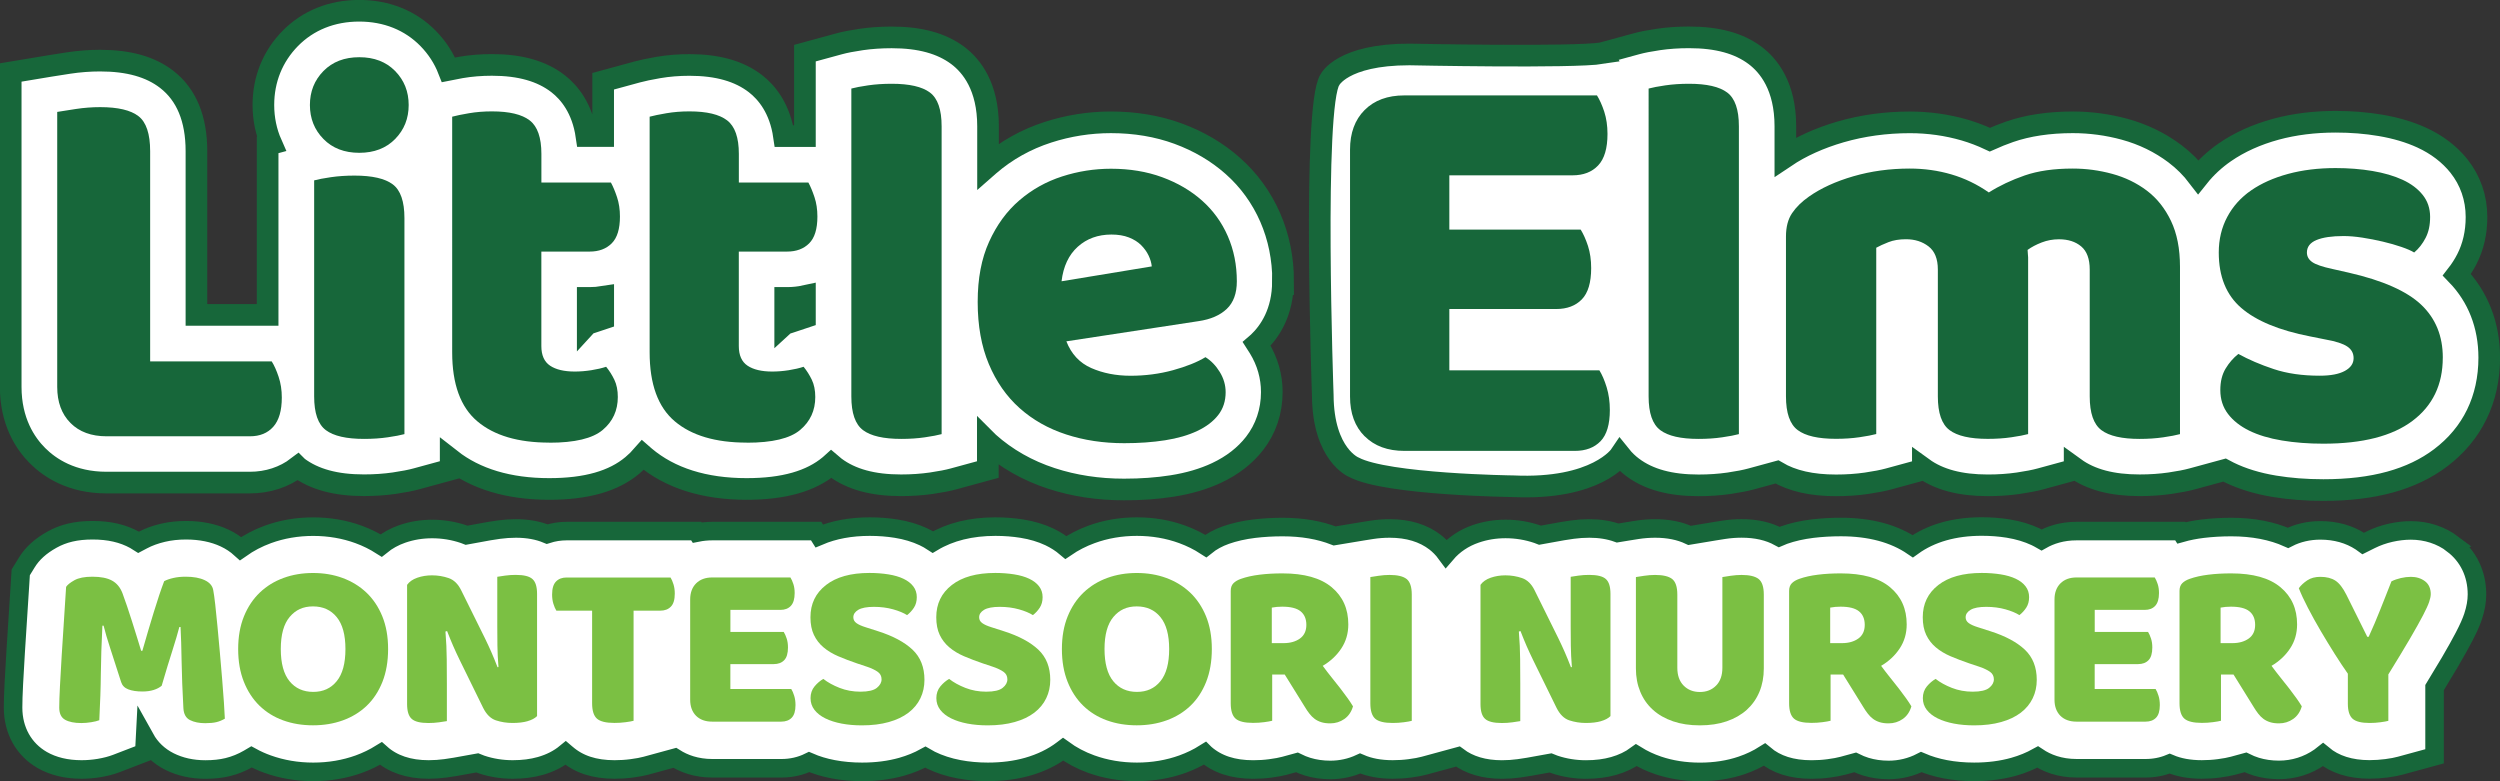<svg xmlns="http://www.w3.org/2000/svg" id="Layer_1" data-name="Layer 1" viewBox="0 0 564.93 176.49"><rect x="0" y="0" width="564.93" height="176.49" fill="#333333" stroke="none"/><defs><style>      .cls-1 {        stroke-width: 4.89px;      }      .cls-1, .cls-2 {        fill: #fff;        stroke: #17673a;        stroke-miterlimit: 10;      }      .cls-2 {        stroke-width: 4.19px;      }      .cls-3 {        fill: #17673a;      }      .cls-3, .cls-4 {        stroke-width: 0px;      }      .cls-4 {        fill: #7bc043;      }    </style></defs><path class="cls-1" d="m289.95,63.55c0-5.11-.98-9.95-2.91-14.39-1.97-4.51-4.81-8.44-8.47-11.68-3.49-3.1-7.64-5.55-12.34-7.28-4.63-1.7-9.74-2.56-15.19-2.56-4.83,0-9.62.75-14.25,2.25-4.92,1.59-9.39,4.08-13.27,7.43-.08.07-.17.15-.25.22v-9c0-8.99-3.71-13.66-6.84-16.01-3.66-2.74-8.54-4.08-14.93-4.08-2.42,0-4.73.16-6.86.47-2.11.31-3.7.62-5.02.98l-7.73,2.11v18.75h-4.73c-.91-6.27-3.88-9.86-6.44-11.85-3.68-2.84-8.56-4.23-14.93-4.23-2.42,0-4.77.19-6.99.57-2.03.35-3.55.67-4.77,1l-7.73,2.11v12.39h-3.77c-.91-6.27-3.88-9.86-6.44-11.85-3.68-2.84-8.56-4.23-14.93-4.23-2.42,0-4.77.19-6.99.57-1.07.18-2,.36-2.82.53-1.02-2.61-2.56-5-4.6-7.08-4.02-4.1-9.41-6.26-15.58-6.26s-11.56,2.17-15.59,6.27c-3.96,4.04-6.06,9.24-6.06,15.02,0,3.13.62,6.1,1.81,8.79l-.85.23v38.42h-16.09v-37.01c0-7.31-2.26-12.77-6.72-16.22-3.68-2.84-8.6-4.23-15.05-4.23-2.35,0-4.74.18-7.1.54-1.93.29-3.34.52-4.33.68l-8.77,1.46v71.03c0,7.86,3.3,12.81,6.07,15.57,2.77,2.77,7.72,6.07,15.58,6.07h32.39c4.07,0,7.8-1.24,10.79-3.53.02.02.04.03.06.05,3.66,2.74,8.54,4.08,14.93,4.08,2.42,0,4.72-.16,6.86-.47,2.1-.31,3.7-.62,5.01-.98l7.73-2.11v-2.27c5.64,4.42,13.12,6.67,22.26,6.67,8.39,0,14.54-1.75,18.81-5.34.86-.73,1.65-1.5,2.36-2.32.15.13.29.27.44.4,5.72,4.82,13.47,7.26,23.01,7.26,8.39,0,14.54-1.75,18.81-5.34.1-.09.2-.18.3-.27.29.25.58.48.86.7,3.66,2.74,8.54,4.08,14.93,4.08,2.42,0,4.72-.16,6.86-.47,2.1-.31,3.7-.62,5.01-.98l7.73-2.11v-6.22c.05.05.11.1.16.15,4.03,3.6,8.81,6.32,14.22,8.08,5.07,1.66,10.59,2.5,16.39,2.5,3.88,0,7.53-.26,10.87-.79,3.77-.59,7.16-1.59,10.09-2.97,3.53-1.66,6.41-3.9,8.55-6.65,2.54-3.27,3.89-7.28,3.89-11.59,0-3.55-.96-6.92-2.86-10.03-.18-.29-.36-.57-.54-.85.13-.11.25-.23.37-.34,2.53-2.4,5.55-6.75,5.55-13.85Zm-157.14,9.58v-5.81h.43c1.05,0,2.07-.08,3.07-.24v4.94l-2.67.89c-.15.05-.41.13-.82.21Zm44.62,0v-5.81h.43c1.4,0,2.74-.14,4.03-.42v4.8l-3.63,1.21c-.15.05-.41.13-.82.21Z"></path><path class="cls-1" d="m362.06,12l7.73-2.11c1.32-.36,2.91-.67,5.02-.98,2.13-.31,4.44-.47,6.86-.47,6.39,0,11.27,1.33,14.93,4.08,3.12,2.34,6.84,7.02,6.84,16.01v6.92c3.52-2.36,7.72-4.26,12.5-5.65,4.94-1.43,10.2-2.15,15.64-2.15,4.26,0,8.42.59,12.37,1.74,1.95.57,3.85,1.3,5.7,2.17,1.44-.65,2.93-1.24,4.47-1.78,4.1-1.42,8.91-2.14,14.29-2.14,3.95,0,7.89.53,11.7,1.57,4.2,1.15,8.01,3.01,11.35,5.52,1.99,1.5,3.76,3.26,5.29,5.27,1.69-2.12,3.69-3.99,6.01-5.59,3.29-2.27,7.17-4.02,11.54-5.21,4.13-1.12,8.66-1.69,13.49-1.69,3.52,0,6.91.27,10.08.81,3.5.59,6.66,1.53,9.4,2.79,3.41,1.57,6.23,3.72,8.37,6.39,2.61,3.27,3.98,7.25,3.98,11.54,0,3.51-.73,6.72-2.18,9.53-.65,1.27-1.41,2.44-2.25,3.52,4.79,4.96,7.31,11.41,7.31,18.73,0,9.38-3.81,17.22-11.01,22.65-6.49,4.89-15.15,7.27-26.47,7.27-3.92,0-7.65-.29-11.08-.86-3.87-.64-7.32-1.7-10.27-3.15-.33-.16-.66-.34-.98-.51l-7.3,1.99c-1.32.36-2.91.67-5.02.98-2.14.31-4.44.47-6.86.47-6.26,0-11.07-1.28-14.7-3.91v.36l-7.73,2.11c-1.32.36-2.91.67-5.01.98-2.14.31-4.44.47-6.86.47-6.26,0-11.07-1.28-14.7-3.91v.36l-7.73,2.11c-1.32.36-2.91.67-5.02.98-2.14.31-4.44.47-6.86.47-5.52,0-9.91-1-13.36-3.04l-5.83,1.59c-1.32.36-2.91.67-5.01.98-2.14.31-4.44.47-6.86.47-6.39,0-11.27-1.33-14.93-4.08-.91-.68-1.88-1.57-2.79-2.71,0,0-5.28,7.87-24.23,6.99,0,0-28.51-.36-35.91-4.27,0,0-6.99-2.75-7.07-16.32,0,0-2.33-65.42,1.62-71.27,0,0,2.73-5.71,17.96-5.71,0,0,36.98.77,43.58-.29Z"></path><path class="cls-3" d="m15.93,95.58c-2-2-3-4.72-3-8.16V25.29c.96-.16,2.36-.38,4.2-.66,1.84-.28,3.68-.42,5.52-.42,4,0,6.88.68,8.64,2.04,1.76,1.36,2.64,4,2.64,7.92v47.5h27.47c.56.88,1.08,2.04,1.56,3.48.48,1.44.72,3,.72,4.68,0,2.96-.64,5.16-1.92,6.6-1.28,1.44-3.04,2.16-5.28,2.16H24.09c-3.44,0-6.16-1-8.16-3Z"></path><path class="cls-3" d="m70.03,23.73c0-3.04,1.02-5.6,3.06-7.68,2.04-2.08,4.74-3.12,8.1-3.12s6.06,1.04,8.1,3.12c2.04,2.08,3.06,4.64,3.06,7.68s-1.02,5.6-3.06,7.68c-2.04,2.08-4.74,3.12-8.1,3.12s-6.06-1.04-8.1-3.12c-2.04-2.08-3.06-4.64-3.06-7.68Zm.96,17.03c.88-.24,2.14-.48,3.78-.72,1.64-.24,3.42-.36,5.34-.36,4,0,6.88.66,8.64,1.98,1.76,1.32,2.64,3.86,2.64,7.62v48.82c-.88.24-2.14.48-3.78.72-1.64.24-3.42.36-5.34.36-4,0-6.88-.66-8.64-1.98-1.76-1.32-2.64-3.86-2.64-7.62v-48.82Z"></path><path class="cls-3" d="m124.13,100.02c-7.04,0-12.46-1.6-16.25-4.8-3.8-3.2-5.7-8.4-5.7-15.59V26.37c.88-.24,2.14-.5,3.78-.78,1.64-.28,3.38-.42,5.22-.42,3.92,0,6.76.68,8.52,2.04,1.76,1.36,2.64,3.88,2.64,7.56v6.48h15.71c.48.88.94,1.98,1.38,3.3.44,1.32.66,2.78.66,4.38,0,2.8-.62,4.82-1.86,6.06-1.24,1.24-2.9,1.86-4.98,1.86h-10.92v21.35c0,2.08.66,3.56,1.98,4.44,1.32.88,3.18,1.32,5.58,1.32,1.2,0,2.44-.1,3.72-.3,1.28-.2,2.4-.46,3.36-.78.72.88,1.34,1.86,1.86,2.94.52,1.08.78,2.38.78,3.9,0,3.04-1.14,5.52-3.42,7.44s-6.3,2.88-12.06,2.88Z"></path><path class="cls-3" d="m168.75,100.02c-7.04,0-12.46-1.6-16.25-4.8-3.8-3.2-5.7-8.4-5.7-15.59V26.37c.88-.24,2.14-.5,3.78-.78,1.64-.28,3.38-.42,5.22-.42,3.92,0,6.76.68,8.52,2.04,1.76,1.36,2.64,3.88,2.64,7.56v6.48h15.71c.48.88.94,1.98,1.38,3.3.44,1.32.66,2.78.66,4.38,0,2.8-.62,4.82-1.86,6.06-1.24,1.24-2.9,1.86-4.98,1.86h-10.92v21.35c0,2.08.66,3.56,1.98,4.44,1.32.88,3.18,1.32,5.58,1.32,1.2,0,2.44-.1,3.72-.3,1.28-.2,2.4-.46,3.36-.78.72.88,1.34,1.86,1.86,2.94.52,1.08.78,2.38.78,3.9,0,3.04-1.14,5.52-3.42,7.44s-6.3,2.88-12.06,2.88Z"></path><path class="cls-3" d="m203.66,99.18c-4,0-6.88-.66-8.64-1.98-1.76-1.32-2.64-3.86-2.64-7.62V20.01c.88-.24,2.14-.48,3.78-.72,1.64-.24,3.42-.36,5.34-.36,4,0,6.88.66,8.64,1.98,1.76,1.32,2.64,3.86,2.64,7.62v69.57c-.88.24-2.14.48-3.78.72-1.64.24-3.42.36-5.34.36Z"></path><path class="cls-3" d="m240.96,77.11c1.12,2.88,3,4.9,5.64,6.06,2.64,1.16,5.6,1.74,8.88,1.74s6.56-.42,9.6-1.26c3.04-.84,5.48-1.82,7.32-2.94,1.28.8,2.36,1.92,3.24,3.36.88,1.44,1.32,2.96,1.32,4.56,0,2-.56,3.72-1.68,5.16-1.12,1.44-2.7,2.64-4.74,3.6-2.04.96-4.46,1.66-7.26,2.1-2.8.44-5.88.66-9.24.66-4.72,0-9.1-.66-13.13-1.98-4.04-1.32-7.54-3.3-10.5-5.94-2.96-2.64-5.28-5.96-6.96-9.96-1.68-4-2.52-8.68-2.52-14.03s.86-9.82,2.58-13.61c1.72-3.8,4-6.92,6.84-9.36,2.84-2.44,6.06-4.24,9.66-5.4,3.6-1.16,7.28-1.74,11.04-1.74,4.24,0,8.1.64,11.58,1.92,3.48,1.28,6.48,3.04,9,5.28,2.52,2.24,4.46,4.92,5.82,8.04,1.36,3.12,2.04,6.52,2.04,10.2,0,2.72-.76,4.8-2.28,6.24-1.52,1.44-3.64,2.36-6.36,2.76l-29.87,4.56Zm10.2-24.11c-3.04,0-5.58.92-7.62,2.76-2.04,1.84-3.26,4.44-3.66,7.8l20.39-3.36c-.08-.8-.32-1.62-.72-2.46-.4-.84-.96-1.62-1.68-2.34-.72-.72-1.64-1.3-2.76-1.74-1.12-.44-2.44-.66-3.96-.66Z"></path><path class="cls-3" d="m383.82,99.18c-4,0-6.88-.66-8.64-1.98-1.76-1.32-2.64-3.86-2.64-7.62V20.01c.88-.24,2.14-.48,3.78-.72,1.64-.24,3.42-.36,5.34-.36,4,0,6.88.66,8.64,1.98,1.76,1.32,2.64,3.86,2.64,7.62v69.57c-.88.24-2.14.48-3.78.72-1.64.24-3.42.36-5.34.36Z"></path><path class="cls-3" d="m492.62,98.1c-.88.24-2.14.48-3.78.72-1.64.24-3.42.36-5.34.36-4,0-6.88-.66-8.64-1.98-1.76-1.32-2.64-3.86-2.64-7.62v-28.67c0-2.4-.64-4.14-1.92-5.22-1.28-1.08-2.96-1.62-5.04-1.62-1.36,0-2.66.24-3.9.72-1.24.48-2.3,1.04-3.18,1.68,0,.32.02.62.06.9.04.28.06.54.06.78v39.94c-.88.24-2.14.48-3.78.72-1.64.24-3.42.36-5.34.36-4,0-6.88-.66-8.64-1.98-1.76-1.32-2.64-3.86-2.64-7.62v-28.67c0-2.4-.7-4.14-2.1-5.22-1.4-1.08-3.1-1.62-5.1-1.62-1.52,0-2.84.22-3.96.66-1.12.44-2.04.86-2.76,1.26v42.1c-.88.24-2.14.48-3.78.72-1.64.24-3.42.36-5.34.36-4,0-6.88-.66-8.64-1.98-1.76-1.32-2.64-3.86-2.64-7.62v-36.11c0-2.16.46-3.92,1.38-5.28.92-1.36,2.18-2.6,3.78-3.72,2.72-1.92,6.08-3.46,10.08-4.62,4-1.16,8.24-1.74,12.72-1.74,3.28,0,6.42.44,9.42,1.32,3,.88,5.82,2.24,8.46,4.08,2.4-1.52,5.1-2.8,8.1-3.84,3-1.04,6.62-1.56,10.86-1.56,3.04,0,6.02.4,8.94,1.2,2.92.8,5.52,2.06,7.8,3.78,2.28,1.72,4.1,4,5.46,6.84,1.36,2.84,2.04,6.3,2.04,10.38v37.79Z"></path><path class="cls-3" d="m552,80.83c0,6.08-2.28,10.84-6.84,14.27-4.56,3.44-11.28,5.16-20.15,5.16-3.36,0-6.48-.24-9.36-.72s-5.34-1.22-7.38-2.22c-2.04-1-3.64-2.26-4.8-3.78-1.16-1.52-1.74-3.32-1.74-5.4,0-1.92.4-3.54,1.2-4.86.8-1.32,1.76-2.42,2.88-3.3,2.32,1.28,4.98,2.42,7.98,3.42,3,1,6.46,1.5,10.38,1.5,2.48,0,4.38-.36,5.7-1.08,1.32-.72,1.98-1.68,1.98-2.88,0-1.12-.48-2-1.44-2.64-.96-.64-2.56-1.16-4.8-1.56l-3.6-.72c-6.96-1.36-12.14-3.5-15.53-6.42-3.4-2.92-5.1-7.1-5.1-12.54,0-2.96.64-5.64,1.92-8.04,1.28-2.4,3.08-4.4,5.4-6,2.32-1.6,5.1-2.84,8.34-3.72,3.24-.88,6.82-1.32,10.74-1.32,2.96,0,5.74.22,8.34.66,2.6.44,4.86,1.1,6.78,1.98,1.92.88,3.44,2.02,4.56,3.42,1.12,1.4,1.68,3.06,1.68,4.98s-.34,3.42-1.02,4.74c-.68,1.32-1.54,2.42-2.58,3.3-.64-.4-1.6-.82-2.88-1.26-1.28-.44-2.68-.84-4.2-1.2-1.52-.36-3.06-.66-4.62-.9-1.56-.24-2.98-.36-4.26-.36-2.64,0-4.68.3-6.12.9-1.44.6-2.16,1.54-2.16,2.82,0,.88.4,1.6,1.2,2.16.8.56,2.32,1.08,4.56,1.56l3.72.84c7.68,1.76,13.13,4.18,16.37,7.26,3.24,3.08,4.86,7.06,4.86,11.94Z"></path><path class="cls-2" d="m554.28,122.96c-2.69-2.03-5.98-3.1-9.5-3.1-1.49,0-3.03.18-4.58.53-1.6.36-3.11.9-4.5,1.59l-1.66.83c-.19-.14-.38-.27-.58-.4-2.6-1.7-5.68-2.56-9.13-2.56-2.62,0-5.12.58-7.31,1.7-3.62-1.62-7.91-2.45-12.82-2.45-2.23,0-4.39.13-6.41.37-1.73.21-3.35.53-4.84.95l-.26-.41h-23.44c-3.32,0-5.92.88-7.91,2.01-.44-.25-.88-.5-1.35-.72-1.83-.86-3.91-1.49-6.19-1.86-1.87-.3-3.87-.46-5.96-.46-6.25,0-11.5,1.5-15.61,4.46-4.23-2.89-9.68-4.35-16.24-4.35-2.23,0-4.39.13-6.41.37-2.36.29-4.52.78-6.42,1.45-.38.13-.75.28-1.11.44-2.36-1.29-5.2-1.94-8.48-1.94-1.34,0-2.7.1-4.05.31-.88.13-1.55.24-2.01.32l-5.71.95c-2.21-1.05-4.82-1.57-7.77-1.57-1.34,0-2.7.1-4.05.31-.88.13-1.55.24-2.01.32l-2.43.4c-1.88-.68-4.02-1.03-6.39-1.03-1.29,0-2.58.09-3.82.26-.94.13-1.67.24-2.22.34l-5.1.92c-.22-.09-.43-.16-.63-.23-2.29-.78-4.7-1.18-7.17-1.18-2.34,0-4.6.37-6.74,1.11-2.68.92-4.95,2.46-6.67,4.47-.8-1.09-1.68-1.94-2.51-2.59-2.66-2.05-6.11-3.1-10.26-3.1-1.34,0-2.7.1-4.05.31-.88.13-1.55.24-2.01.32l-6.38,1.06c-3.39-1.33-7.32-2.01-11.76-2.01-2.23,0-4.39.13-6.41.37-2.36.29-4.52.78-6.42,1.45-1.7.6-3.22,1.43-4.52,2.48-1.65-1.07-3.42-1.95-5.31-2.64-3.2-1.17-6.65-1.76-10.26-1.76s-7.07.59-10.26,1.76c-2.08.76-4.01,1.75-5.78,2.96-1.11-.94-2.37-1.75-3.76-2.41-1.83-.86-3.91-1.49-6.19-1.85-1.87-.3-3.87-.46-5.96-.46-5.53,0-10.28,1.18-14.15,3.5-.67-.44-1.37-.84-2.12-1.19-1.83-.86-3.91-1.49-6.19-1.85-1.87-.3-3.87-.46-5.96-.46-4.29,0-8.11.71-11.42,2.11l-.69-1.1h-23.44c-1.25,0-2.39.13-3.44.34l-.22-.34h-29.27c-1.54,0-3.02.24-4.42.69-2.03-.85-4.39-1.28-7.04-1.28-1.29,0-2.58.09-3.83.26-.96.13-1.66.24-2.22.34l-5.1.93c-.22-.09-.43-.16-.63-.23-2.29-.78-4.7-1.18-7.17-1.18-2.34,0-4.6.37-6.74,1.11-1.79.62-3.39,1.51-4.77,2.63-1.59-1.01-3.29-1.85-5.1-2.51-3.2-1.17-6.65-1.76-10.26-1.76s-7.06.59-10.26,1.76c-2.22.81-4.27,1.89-6.14,3.21-1.05-.95-2.27-1.77-3.63-2.4-2.5-1.17-5.44-1.76-8.72-1.76-1.83,0-3.58.19-5.2.57-1.74.41-3.25.96-4.6,1.68l-.89.47c-.29-.19-.6-.37-.91-.54-2.67-1.47-5.78-2.18-9.5-2.18s-6.59.69-9.16,2.12c-2.59,1.44-4.46,3.13-5.71,5.17l-1.37,2.23-.16,2.61c-.14,2.27-.3,4.76-.48,7.46-.18,2.73-.35,5.38-.51,7.96-.16,2.62-.3,5.03-.41,7.17-.12,2.32-.17,4.07-.17,5.37,0,5.13,2.41,9.44,6.6,11.84,2.47,1.41,5.46,2.13,8.87,2.13,1.32,0,2.66-.11,3.98-.33,1.47-.25,2.73-.58,3.86-1.01l6.34-2.44.17-3.27c1.25,2.25,3.13,4.06,5.53,5.26,2.39,1.2,5.12,1.8,8.11,1.8,1.89,0,3.53-.18,5.02-.54,1.65-.4,3.25-1.05,4.74-1.92l.66-.39c1.15.63,2.36,1.18,3.63,1.63,3.21,1.16,6.68,1.75,10.32,1.75s7.11-.59,10.32-1.75c1.76-.64,3.42-1.45,4.97-2.41,0,0,0,0,0,0,2.68,2.4,6.3,3.62,10.78,3.62,1.29,0,2.58-.09,3.83-.26.94-.13,1.66-.24,2.21-.34l4.94-.89c.33.14.66.26.96.36,2.24.75,4.62,1.13,7.06,1.13,2.31,0,4.36-.26,6.26-.8,2.21-.63,4.13-1.61,5.73-2.93.06.05.12.11.17.16,2.74,2.4,6.29,3.57,10.86,3.57,1.31,0,2.61-.08,3.87-.25,1.34-.18,2.34-.36,3.22-.6l6.52-1.78c2.05,1.3,4.84,2.36,8.49,2.36h15.63c2.23,0,4.35-.49,6.24-1.42,1.65.72,3.47,1.27,5.43,1.64,2.05.39,4.25.59,6.53.59,3.24,0,6.24-.39,8.93-1.15,1.94-.55,3.73-1.28,5.36-2.18.4.24.81.46,1.24.67,1.89.93,4.04,1.63,6.37,2.07,2.05.39,4.25.59,6.53.59,3.24,0,6.24-.39,8.93-1.15,3.03-.86,5.7-2.15,7.94-3.86.04-.03.09-.07.13-.1,1.92,1.4,4.04,2.53,6.35,3.36,3.21,1.16,6.68,1.75,10.32,1.75s7.11-.59,10.32-1.75c1.78-.65,3.46-1.46,5.02-2.44.03.03.06.06.09.09,2.74,2.4,6.29,3.57,10.86,3.57,1.31,0,2.61-.08,3.87-.25,1.34-.18,2.34-.36,3.22-.6l2.78-.76c.76.38,1.57.71,2.41.97,1.58.49,3.32.74,5.16.74,2.35,0,4.63-.5,6.72-1.47,2.1.91,4.53,1.36,7.36,1.36,1.31,0,2.61-.08,3.87-.25,1.34-.18,2.34-.36,3.22-.6l7.64-2.08c2.58,1.95,5.92,2.94,9.94,2.94,1.29,0,2.58-.09,3.83-.26.94-.13,1.66-.24,2.21-.34l4.94-.89c.33.14.65.26.96.36,2.24.75,4.62,1.13,7.06,1.13,2.31,0,4.36-.26,6.26-.8,1.93-.55,3.65-1.37,5.12-2.45,1.52.94,3.17,1.72,4.95,2.32,2.87.97,6.04,1.47,9.42,1.47s6.56-.49,9.42-1.47c1.86-.63,3.58-1.45,5.16-2.45,2.7,2.27,6.18,3.38,10.63,3.38,1.31,0,2.61-.08,3.87-.25,1.34-.18,2.34-.36,3.22-.6l2.78-.76c.76.38,1.57.71,2.41.97,1.58.49,3.32.74,5.16.74,2.6,0,5.11-.62,7.38-1.79,1.65.71,3.46,1.26,5.41,1.63,2.05.39,4.25.59,6.53.59,3.24,0,6.24-.39,8.93-1.15,1.96-.55,3.77-1.3,5.41-2.21,2.08,1.39,4.96,2.55,8.79,2.55h15.63c1.91,0,3.75-.36,5.42-1.05,2.07.88,4.48,1.32,7.26,1.32,1.31,0,2.61-.08,3.87-.25,1.34-.18,2.34-.36,3.22-.6l2.78-.76c.76.38,1.57.71,2.41.97,1.58.49,3.32.74,5.16.74,3.31,0,6.49-.99,9.19-2.88.26-.18.51-.37.76-.57,2.66,2.22,6.19,3.34,10.5,3.34,1.28,0,2.57-.09,3.82-.25,1.3-.17,2.3-.36,3.16-.6l7.73-2.11v-15.53c1.37-2.24,2.54-4.19,3.5-5.82,1.35-2.31,2.38-4.16,3.16-5.66.97-1.86,1.62-3.31,2.04-4.58.59-1.79.88-3.42.88-5,0-4.64-1.94-8.67-5.48-11.34Z"></path><g><path class="cls-4" d="m36.52,154.97c-.46.39-1.06.71-1.79.94-.73.23-1.58.35-2.54.35-1.28,0-2.35-.16-3.19-.48-.84-.32-1.38-.87-1.63-1.66-1-3.14-1.82-5.68-2.46-7.63-.64-1.94-1.14-3.65-1.5-5.11h-.27c-.11,2.11-.19,4.02-.24,5.76-.05,1.73-.09,3.42-.11,5.06-.02,1.64-.05,3.3-.11,4.98-.05,1.68-.13,3.53-.24,5.57-.46.18-1.07.33-1.82.45-.75.12-1.5.19-2.25.19-1.57,0-2.79-.25-3.67-.75-.88-.5-1.31-1.41-1.31-2.73,0-1.11.05-2.72.16-4.84.11-2.12.24-4.47.4-7.04.16-2.57.33-5.21.51-7.92.18-2.71.34-5.21.48-7.49.29-.46.91-.96,1.87-1.5s2.32-.8,4.07-.8c1.89,0,3.37.29,4.44.88s1.86,1.54,2.36,2.86c.32.86.67,1.84,1.04,2.94.37,1.11.75,2.25,1.12,3.43.37,1.18.74,2.35,1.1,3.51.36,1.16.68,2.2.96,3.13h.27c.86-3,1.71-5.9,2.57-8.7.86-2.8,1.64-5.15,2.36-7.04.54-.29,1.22-.53,2.06-.72.84-.2,1.77-.29,2.81-.29,1.75,0,3.18.26,4.28.78,1.11.52,1.75,1.26,1.93,2.22.14.71.29,1.81.46,3.29.16,1.48.33,3.15.51,5.01.18,1.86.36,3.82.54,5.89.18,2.07.35,4.06.51,5.97.16,1.91.29,3.66.4,5.25.11,1.59.18,2.81.21,3.67-.61.36-1.24.62-1.9.78-.66.16-1.51.24-2.54.24-1.36,0-2.5-.23-3.43-.7-.93-.46-1.43-1.37-1.5-2.73-.21-3.89-.35-7.39-.4-10.49-.05-3.1-.13-5.71-.24-7.82h-.27c-.36,1.39-.88,3.14-1.55,5.25-.68,2.11-1.5,4.8-2.46,8.08Z"></path><path class="cls-4" d="m87.7,146.67c0,2.78-.43,5.26-1.28,7.41-.86,2.16-2.04,3.96-3.56,5.41-1.52,1.45-3.31,2.54-5.38,3.29-2.07.75-4.32,1.12-6.75,1.12s-4.68-.37-6.75-1.12c-2.07-.75-3.85-1.86-5.35-3.32-1.5-1.46-2.68-3.27-3.53-5.41s-1.28-4.6-1.28-7.39.44-5.25,1.31-7.39c.87-2.14,2.07-3.93,3.59-5.38,1.52-1.45,3.3-2.54,5.35-3.29,2.05-.75,4.27-1.12,6.67-1.12s4.61.37,6.66,1.12c2.05.75,3.85,1.85,5.38,3.29,1.53,1.45,2.74,3.24,3.61,5.38.87,2.14,1.31,4.6,1.31,7.39Zm-9.64,0c0-3.21-.66-5.62-1.98-7.23-1.32-1.61-3.1-2.41-5.35-2.41s-3.93.79-5.27,2.38c-1.34,1.59-2.01,4.01-2.01,7.25s.66,5.67,1.98,7.28c1.32,1.61,3.11,2.41,5.35,2.41s3.98-.8,5.3-2.41c1.32-1.61,1.98-4.03,1.98-7.28Z"></path><path class="cls-4" d="m119.21,162.97c-.95.27-2.08.4-3.4.4s-2.57-.2-3.75-.59-2.14-1.34-2.89-2.84l-5.3-10.81c-.54-1.11-1.02-2.15-1.45-3.13-.43-.98-.89-2.11-1.39-3.4l-.37.11c.18,2.25.28,4.33.29,6.24.02,1.91.03,3.74.03,5.49v8.51c-.39.07-.98.16-1.77.27-.79.11-1.59.16-2.41.16-1.82,0-3.08-.31-3.77-.94-.7-.62-1.04-1.74-1.04-3.35v-26.93c.5-.71,1.27-1.25,2.3-1.61,1.03-.36,2.14-.54,3.32-.54,1.32,0,2.58.21,3.77.62,1.2.41,2.15,1.35,2.86,2.81l5.35,10.81c.54,1.11,1.02,2.15,1.45,3.13.43.98.89,2.11,1.39,3.4l.21-.05c-.14-1.71-.22-3.33-.24-4.84-.02-1.52-.03-2.97-.03-4.36v-11.19c.39-.07.98-.16,1.77-.27.78-.11,1.59-.16,2.41-.16,1.82,0,3.08.31,3.77.94.7.62,1.04,1.74,1.04,3.35v27.62c-.5.5-1.22.88-2.17,1.15Z"></path><path class="cls-4" d="m152.19,132.05c.2.64.29,1.34.29,2.09,0,1.36-.29,2.34-.88,2.94-.59.61-1.38.91-2.38.91h-6.05v24.89c-.39.11-1,.21-1.82.32-.82.11-1.66.16-2.52.16-1.89,0-3.2-.32-3.93-.96-.73-.64-1.1-1.8-1.1-3.48v-20.93h-8.08c-.25-.39-.47-.91-.67-1.55-.2-.64-.29-1.34-.29-2.09,0-1.36.29-2.34.88-2.94.59-.61,1.38-.91,2.38-.91h23.5c.25.39.47.91.67,1.55Z"></path><path class="cls-4" d="m157.3,161.76c-.89-.89-1.34-2.11-1.34-3.64v-22.65c0-1.53.45-2.75,1.34-3.64.89-.89,2.11-1.34,3.64-1.34h17.67c.25.39.47.89.67,1.5.2.61.29,1.28.29,2.03,0,1.32-.29,2.28-.86,2.89-.57.61-1.36.91-2.36.91h-11.3v4.98h12.05c.25.39.47.89.67,1.5.2.61.29,1.28.29,2.03,0,1.32-.29,2.28-.86,2.86-.57.59-1.36.88-2.36.88h-9.8v5.62h13.76c.25.39.47.91.67,1.55.2.64.29,1.34.29,2.09,0,1.32-.29,2.28-.86,2.86-.57.59-1.36.88-2.36.88h-15.63c-1.53,0-2.75-.45-3.64-1.34Z"></path><path class="cls-4" d="m194.45,156.3c1.75,0,2.98-.29,3.69-.86.71-.57,1.07-1.21,1.07-1.93s-.29-1.28-.86-1.69c-.57-.41-1.37-.79-2.41-1.15l-2.25-.75c-1.57-.54-3-1.08-4.28-1.63-1.28-.55-2.39-1.22-3.32-2.01-.93-.78-1.65-1.72-2.17-2.81-.52-1.09-.78-2.42-.78-3.99,0-3.03,1.17-5.46,3.51-7.28,2.34-1.82,5.61-2.73,9.82-2.73,1.53,0,2.96.11,4.28.32,1.32.21,2.45.54,3.4.99.95.45,1.69,1.02,2.22,1.71s.8,1.51.8,2.44-.21,1.72-.64,2.38c-.43.66-.95,1.22-1.55,1.69-.79-.5-1.84-.94-3.16-1.31-1.32-.37-2.77-.56-4.34-.56s-2.78.22-3.53.67c-.75.45-1.12,1.01-1.12,1.69,0,.54.23.97.7,1.31.46.34,1.16.65,2.09.94l2.84.91c3.35,1.07,5.93,2.45,7.74,4.15,1.8,1.7,2.7,3.97,2.7,6.83,0,1.5-.3,2.88-.91,4.15-.61,1.27-1.51,2.36-2.7,3.27-1.2.91-2.68,1.62-4.44,2.11-1.77.5-3.79.75-6.08.75-1.64,0-3.17-.13-4.58-.4-1.41-.27-2.64-.66-3.69-1.18-1.05-.52-1.87-1.16-2.46-1.93-.59-.77-.88-1.65-.88-2.65s.3-1.92.91-2.65c.61-.73,1.27-1.29,1.98-1.69,1,.79,2.22,1.46,3.67,2.03,1.45.57,3.02.86,4.74.86Z"></path><path class="cls-4" d="m222.88,156.3c1.75,0,2.98-.29,3.69-.86.71-.57,1.07-1.21,1.07-1.93s-.29-1.28-.86-1.69c-.57-.41-1.37-.79-2.41-1.15l-2.25-.75c-1.57-.54-3-1.08-4.28-1.63-1.28-.55-2.39-1.22-3.32-2.01-.93-.78-1.65-1.72-2.17-2.81-.52-1.09-.78-2.42-.78-3.99,0-3.03,1.17-5.46,3.51-7.28,2.34-1.82,5.61-2.73,9.82-2.73,1.53,0,2.96.11,4.28.32,1.32.21,2.45.54,3.4.99.95.45,1.69,1.02,2.22,1.71s.8,1.51.8,2.44-.21,1.72-.64,2.38c-.43.66-.95,1.22-1.55,1.69-.79-.5-1.84-.94-3.16-1.31-1.32-.37-2.77-.56-4.34-.56s-2.78.22-3.53.67c-.75.45-1.12,1.01-1.12,1.69,0,.54.23.97.7,1.31.46.34,1.16.65,2.09.94l2.84.91c3.35,1.07,5.93,2.45,7.74,4.15,1.8,1.7,2.7,3.97,2.7,6.83,0,1.5-.3,2.88-.91,4.15-.61,1.27-1.51,2.36-2.7,3.27-1.2.91-2.68,1.62-4.44,2.11-1.77.5-3.79.75-6.08.75-1.64,0-3.17-.13-4.58-.4-1.41-.27-2.64-.66-3.69-1.18-1.05-.52-1.87-1.16-2.46-1.93-.59-.77-.88-1.65-.88-2.65s.3-1.92.91-2.65c.61-.73,1.27-1.29,1.98-1.69,1,.79,2.22,1.46,3.67,2.03,1.45.57,3.02.86,4.74.86Z"></path><path class="cls-4" d="m273.84,146.67c0,2.78-.43,5.26-1.28,7.41-.86,2.16-2.04,3.96-3.56,5.41-1.52,1.45-3.31,2.54-5.38,3.29-2.07.75-4.32,1.12-6.75,1.12s-4.68-.37-6.75-1.12c-2.07-.75-3.85-1.86-5.35-3.32-1.5-1.46-2.68-3.27-3.53-5.41s-1.28-4.6-1.28-7.39.44-5.25,1.31-7.39c.87-2.14,2.07-3.93,3.59-5.38,1.52-1.45,3.3-2.54,5.35-3.29,2.05-.75,4.27-1.12,6.67-1.12s4.61.37,6.66,1.12c2.05.75,3.85,1.85,5.38,3.29,1.53,1.45,2.74,3.24,3.61,5.38.87,2.14,1.31,4.6,1.31,7.39Zm-9.64,0c0-3.21-.66-5.62-1.98-7.23-1.32-1.61-3.1-2.41-5.35-2.41s-3.93.79-5.27,2.38c-1.34,1.59-2.01,4.01-2.01,7.25s.66,5.67,1.98,7.28c1.32,1.61,3.11,2.41,5.35,2.41s3.98-.8,5.3-2.41c1.32-1.61,1.98-4.03,1.98-7.28Z"></path><path class="cls-4" d="m304.68,141.1c0,2.03-.53,3.85-1.58,5.43-1.05,1.59-2.45,2.9-4.2,3.93.68.93,1.37,1.82,2.06,2.68s1.35,1.68,1.95,2.46c.61.79,1.15,1.52,1.63,2.19.48.68.88,1.28,1.2,1.82-.36,1.25-1.01,2.2-1.95,2.86-.95.66-2.01.99-3.19.99-.79,0-1.46-.09-2.03-.27-.57-.18-1.07-.43-1.5-.75s-.82-.71-1.18-1.18c-.36-.46-.7-.96-1.02-1.5l-4.55-7.33h-2.84v10.44c-.39.11-1,.21-1.82.32-.82.11-1.66.16-2.52.16-1.89,0-3.2-.32-3.93-.96-.73-.64-1.1-1.8-1.1-3.48v-25.38c0-.75.21-1.33.62-1.74s.97-.74,1.69-.99c1.21-.43,2.62-.74,4.23-.94,1.61-.2,3.32-.29,5.14-.29,4.93,0,8.64,1.04,11.14,3.13,2.5,2.09,3.75,4.88,3.75,8.38Zm-14.62,4.23c1.5,0,2.73-.35,3.69-1.04s1.45-1.72,1.45-3.08-.44-2.38-1.31-3.08c-.87-.7-2.26-1.04-4.15-1.04-.43,0-.83.02-1.2.05-.37.04-.76.09-1.15.16v8.03h2.68Z"></path><path class="cls-4" d="m314.69,163.37c-1.89,0-3.2-.32-3.93-.96-.73-.64-1.1-1.8-1.1-3.48v-28.53c.43-.07,1.05-.17,1.87-.29.82-.12,1.64-.19,2.46-.19,1.78,0,3.07.3,3.85.91.78.61,1.18,1.78,1.18,3.53v28.53c-.39.11-1,.21-1.82.32-.82.11-1.66.16-2.52.16Z"></path><path class="cls-4" d="m361.77,162.97c-.95.27-2.08.4-3.4.4s-2.57-.2-3.75-.59-2.14-1.34-2.89-2.84l-5.3-10.81c-.54-1.11-1.02-2.15-1.45-3.13-.43-.98-.89-2.11-1.39-3.4l-.37.11c.18,2.25.28,4.33.29,6.24.02,1.91.03,3.74.03,5.49v8.51c-.39.07-.98.16-1.77.27-.79.11-1.59.16-2.41.16-1.82,0-3.08-.31-3.77-.94-.7-.62-1.04-1.74-1.04-3.35v-26.93c.5-.71,1.27-1.25,2.3-1.61,1.03-.36,2.14-.54,3.32-.54,1.32,0,2.58.21,3.77.62,1.2.41,2.15,1.35,2.86,2.81l5.35,10.81c.54,1.11,1.02,2.15,1.45,3.13.43.98.89,2.11,1.39,3.4l.21-.05c-.14-1.71-.22-3.33-.24-4.84-.02-1.52-.03-2.97-.03-4.36v-11.19c.39-.07.98-.16,1.77-.27.78-.11,1.59-.16,2.41-.16,1.82,0,3.08.31,3.77.94.7.62,1.04,1.74,1.04,3.35v27.62c-.5.5-1.22.88-2.17,1.15Z"></path><path class="cls-4" d="m384.12,163.91c-2.25,0-4.27-.3-6.05-.91-1.78-.61-3.3-1.47-4.55-2.6-1.25-1.12-2.2-2.48-2.86-4.07-.66-1.59-.99-3.35-.99-5.27v-20.66c.43-.07,1.05-.17,1.87-.29.82-.12,1.64-.19,2.46-.19,1.78,0,3.07.3,3.85.91.78.61,1.18,1.78,1.18,3.53v16.54c0,1.71.47,3.05,1.42,4.02.95.96,2.17,1.45,3.67,1.45s2.72-.48,3.67-1.45c.95-.96,1.42-2.3,1.42-4.02v-20.5c.43-.07,1.05-.17,1.87-.29.82-.12,1.64-.19,2.46-.19,1.78,0,3.07.3,3.85.91.78.61,1.18,1.78,1.18,3.53v16.7c0,1.93-.33,3.69-.99,5.27-.66,1.59-1.62,2.94-2.86,4.07-1.25,1.12-2.77,1.99-4.55,2.6-1.78.61-3.8.91-6.05.91Z"></path><path class="cls-4" d="m430.86,141.1c0,2.03-.53,3.85-1.58,5.43-1.05,1.59-2.45,2.9-4.2,3.93.68.93,1.37,1.82,2.06,2.68s1.35,1.68,1.95,2.46c.61.79,1.15,1.52,1.63,2.19.48.68.88,1.28,1.2,1.82-.36,1.25-1.01,2.2-1.95,2.86-.95.66-2.01.99-3.19.99-.79,0-1.46-.09-2.03-.27-.57-.18-1.07-.43-1.5-.75s-.82-.71-1.18-1.18c-.36-.46-.7-.96-1.02-1.5l-4.55-7.33h-2.84v10.44c-.39.11-1,.21-1.82.32-.82.11-1.66.16-2.52.16-1.89,0-3.2-.32-3.93-.96-.73-.64-1.1-1.8-1.1-3.48v-25.38c0-.75.21-1.33.62-1.74s.97-.74,1.69-.99c1.21-.43,2.62-.74,4.23-.94,1.61-.2,3.32-.29,5.14-.29,4.93,0,8.64,1.04,11.14,3.13,2.5,2.09,3.75,4.88,3.75,8.38Zm-14.62,4.23c1.5,0,2.73-.35,3.69-1.04s1.45-1.72,1.45-3.08-.44-2.38-1.31-3.08c-.87-.7-2.26-1.04-4.15-1.04-.43,0-.83.02-1.2.05-.37.04-.76.09-1.15.16v8.03h2.68Z"></path><path class="cls-4" d="m445.8,156.3c1.75,0,2.98-.29,3.69-.86.71-.57,1.07-1.21,1.07-1.93s-.29-1.28-.86-1.69c-.57-.41-1.37-.79-2.41-1.15l-2.25-.75c-1.57-.54-3-1.08-4.28-1.63-1.28-.55-2.39-1.22-3.32-2.01-.93-.78-1.65-1.72-2.17-2.81-.52-1.09-.78-2.42-.78-3.99,0-3.03,1.17-5.46,3.51-7.28,2.34-1.82,5.61-2.73,9.82-2.73,1.53,0,2.96.11,4.28.32,1.32.21,2.45.54,3.4.99.95.45,1.69,1.02,2.22,1.71s.8,1.51.8,2.44-.21,1.72-.64,2.38c-.43.66-.95,1.22-1.55,1.69-.79-.5-1.84-.94-3.16-1.31-1.32-.37-2.77-.56-4.34-.56s-2.78.22-3.53.67c-.75.45-1.12,1.01-1.12,1.69,0,.54.23.97.7,1.31.46.34,1.16.65,2.09.94l2.84.91c3.35,1.07,5.93,2.45,7.74,4.15,1.8,1.7,2.7,3.97,2.7,6.83,0,1.5-.3,2.88-.91,4.15-.61,1.27-1.51,2.36-2.7,3.27-1.2.91-2.68,1.62-4.44,2.11-1.77.5-3.79.75-6.08.75-1.64,0-3.17-.13-4.58-.4-1.41-.27-2.64-.66-3.69-1.18-1.05-.52-1.87-1.16-2.46-1.93-.59-.77-.88-1.65-.88-2.65s.3-1.92.91-2.65c.61-.73,1.27-1.29,1.98-1.69,1,.79,2.22,1.46,3.67,2.03,1.45.57,3.02.86,4.74.86Z"></path><path class="cls-4" d="m465.6,161.76c-.89-.89-1.34-2.11-1.34-3.64v-22.65c0-1.53.45-2.75,1.34-3.64.89-.89,2.11-1.34,3.64-1.34h17.67c.25.39.47.89.67,1.5.2.61.29,1.28.29,2.03,0,1.32-.29,2.28-.86,2.89-.57.61-1.36.91-2.36.91h-11.3v4.98h12.05c.25.39.47.89.67,1.5.2.61.29,1.28.29,2.03,0,1.32-.29,2.28-.86,2.86-.57.59-1.36.88-2.36.88h-9.8v5.62h13.76c.25.39.47.91.67,1.55.2.64.29,1.34.29,2.09,0,1.32-.29,2.28-.86,2.86-.57.59-1.36.88-2.36.88h-15.63c-1.53,0-2.75-.45-3.64-1.34Z"></path><path class="cls-4" d="m519.08,141.1c0,2.03-.53,3.85-1.58,5.43-1.05,1.59-2.45,2.9-4.2,3.93.68.93,1.37,1.82,2.06,2.68s1.35,1.68,1.95,2.46c.61.79,1.15,1.52,1.63,2.19.48.68.88,1.28,1.2,1.82-.36,1.25-1.01,2.2-1.95,2.86-.95.66-2.01.99-3.19.99-.79,0-1.46-.09-2.03-.27-.57-.18-1.07-.43-1.5-.75s-.82-.71-1.18-1.18c-.36-.46-.7-.96-1.02-1.5l-4.55-7.33h-2.84v10.44c-.39.11-1,.21-1.82.32-.82.11-1.66.16-2.52.16-1.89,0-3.2-.32-3.93-.96-.73-.64-1.1-1.8-1.1-3.48v-25.38c0-.75.21-1.33.62-1.74s.97-.74,1.69-.99c1.21-.43,2.62-.74,4.23-.94,1.61-.2,3.32-.29,5.14-.29,4.93,0,8.64,1.04,11.14,3.13,2.5,2.09,3.75,4.88,3.75,8.38Zm-14.62,4.23c1.5,0,2.73-.35,3.69-1.04s1.45-1.72,1.45-3.08-.44-2.38-1.31-3.08c-.87-.7-2.26-1.04-4.15-1.04-.43,0-.83.02-1.2.05-.37.04-.76.09-1.15.16v8.03h2.68Z"></path><path class="cls-4" d="m549.28,134.3c0,.43-.12.99-.35,1.69-.23.7-.7,1.71-1.39,3.05-.7,1.34-1.67,3.08-2.92,5.22-1.25,2.14-2.89,4.85-4.92,8.14v10.49c-.39.11-.99.21-1.79.32-.8.11-1.62.16-2.44.16-1.86,0-3.14-.32-3.85-.96-.71-.64-1.07-1.77-1.07-3.37v-6.8c-.93-1.32-1.93-2.83-3-4.52-1.07-1.69-2.12-3.43-3.16-5.19-1.04-1.77-1.99-3.49-2.86-5.17-.88-1.68-1.56-3.16-2.06-4.44.46-.64,1.1-1.23,1.9-1.77.8-.54,1.79-.8,2.97-.8,1.39,0,2.52.29,3.4.86.87.57,1.7,1.64,2.49,3.21l4.71,9.48h.32c.5-1.11.95-2.14,1.37-3.11.41-.96.81-1.94,1.2-2.92.39-.98.79-1.99,1.2-3.02.41-1.03.86-2.19,1.37-3.48.64-.32,1.36-.57,2.14-.75.78-.18,1.53-.27,2.25-.27,1.25,0,2.31.33,3.19.99.87.66,1.31,1.65,1.31,2.97Z"></path></g><path class="cls-3" d="m308.37,98.59c-2.2-2.2-3.3-5.19-3.3-8.97v-55.79c0-3.78,1.1-6.77,3.3-8.97,2.2-2.2,5.19-3.3,8.97-3.3h43.53c.61.97,1.16,2.2,1.65,3.69.48,1.5.73,3.17.73,5.01,0,3.25-.7,5.63-2.11,7.12-1.41,1.5-3.34,2.24-5.8,2.24h-27.83v12.27h29.68c.61.97,1.16,2.2,1.65,3.69.48,1.5.72,3.17.72,5.01,0,3.25-.7,5.61-2.11,7.06-1.41,1.45-3.34,2.18-5.8,2.18h-24.14v13.85h33.9c.61.97,1.16,2.24,1.65,3.83.48,1.58.72,3.3.72,5.14,0,3.25-.7,5.61-2.11,7.06-1.41,1.45-3.34,2.18-5.8,2.18h-38.51c-3.78,0-6.77-1.1-8.97-3.3Z"></path></svg>
